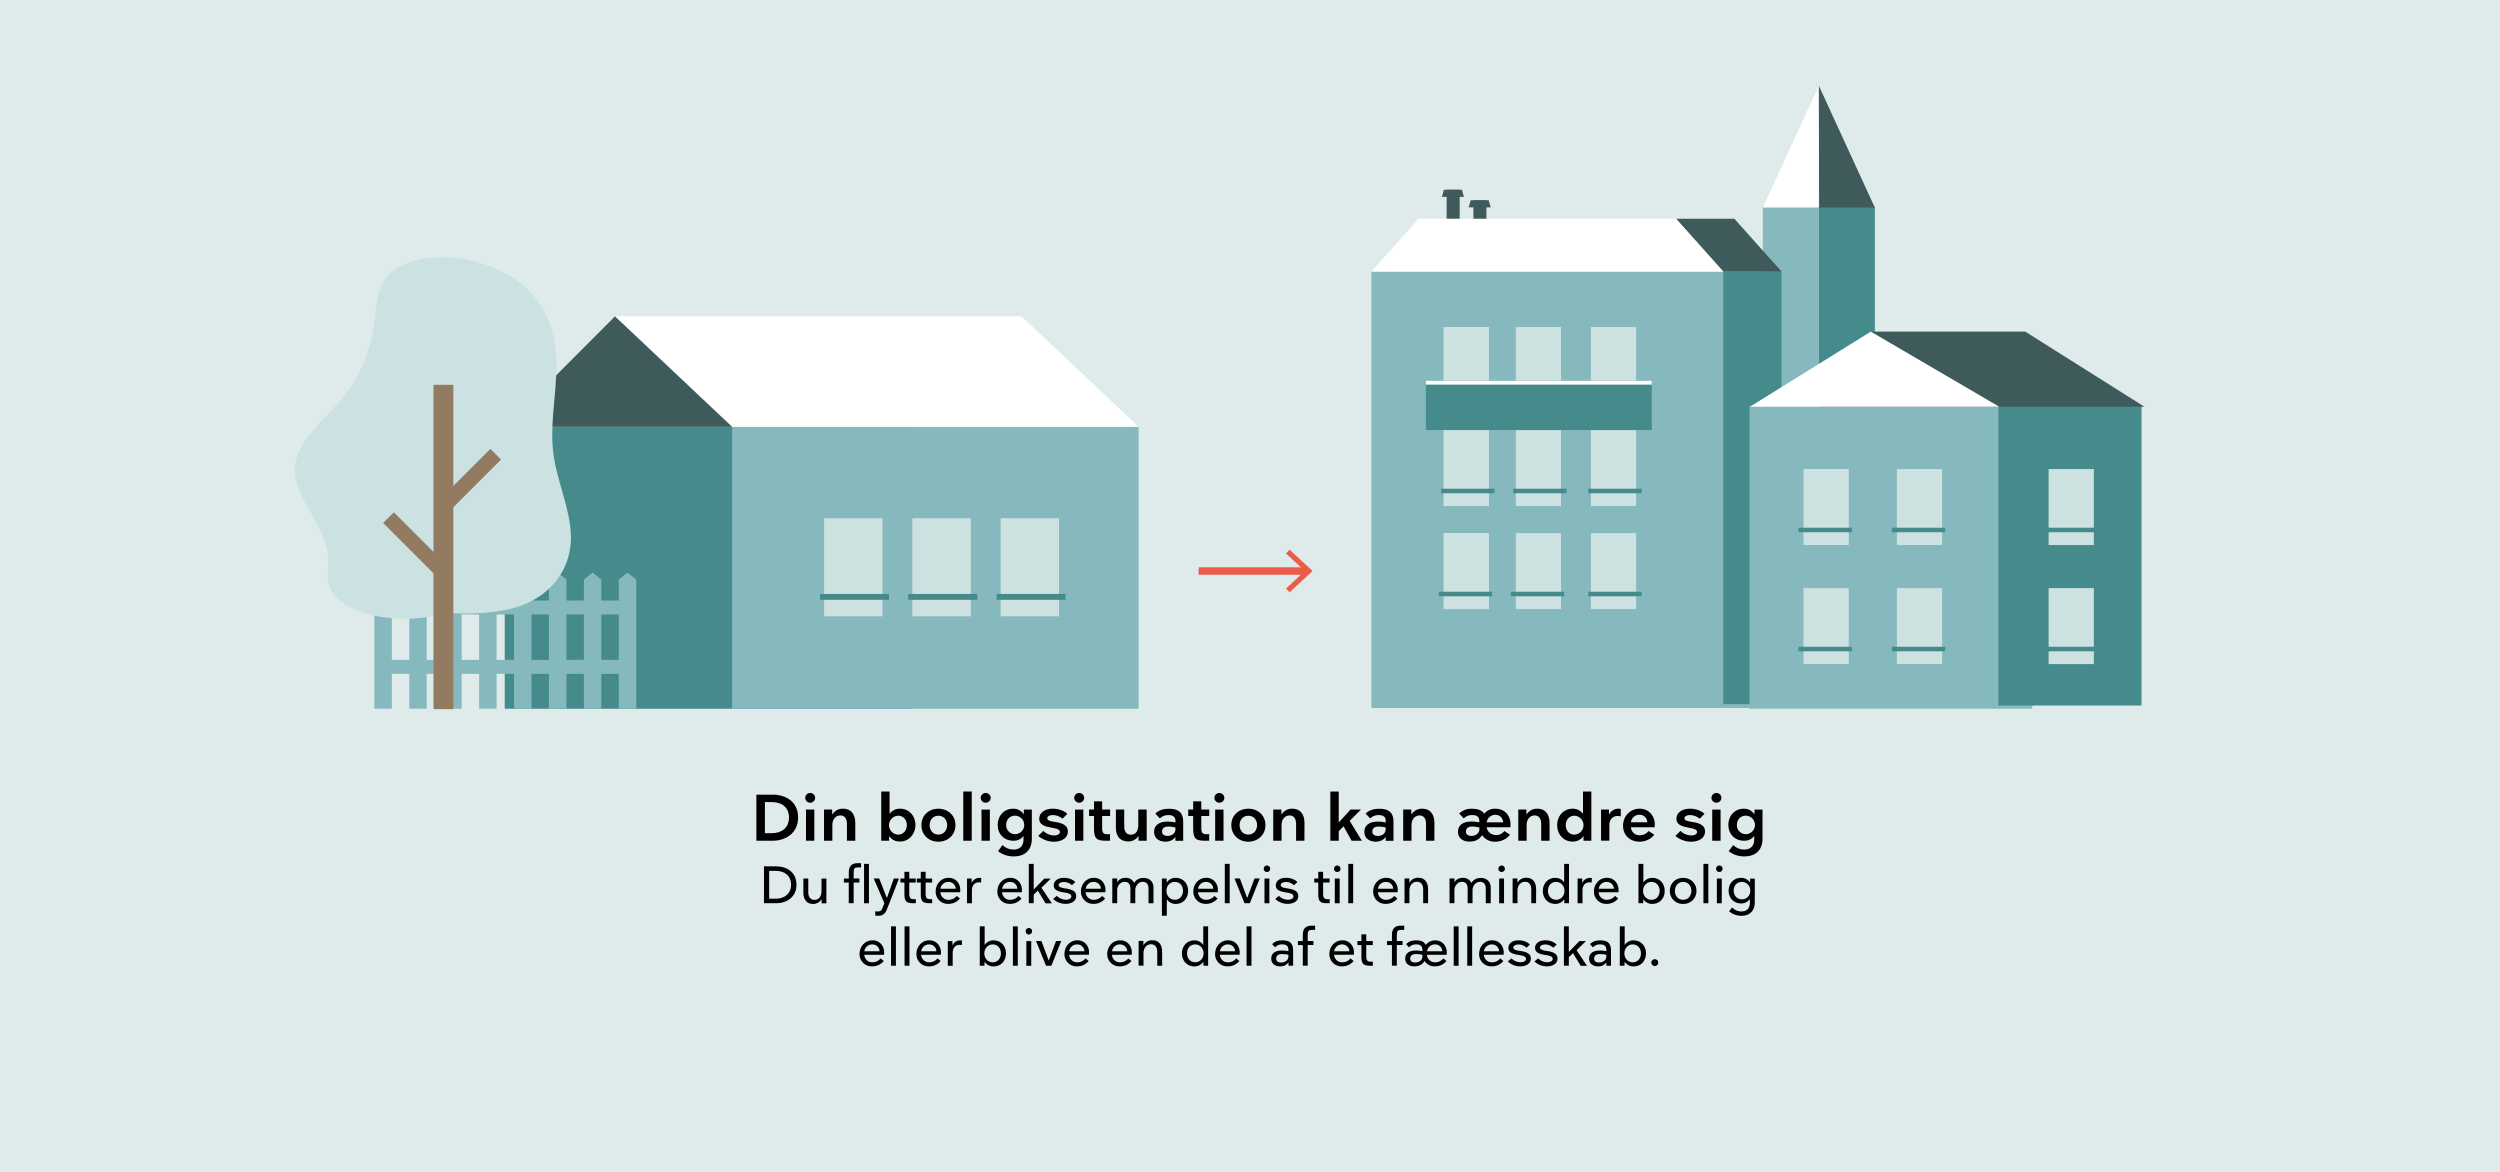 <svg xmlns="http://www.w3.org/2000/svg" width="1920" height="900" viewBox="0 0 1920 900"><defs><style>.cls-1{fill:#dfebeb;}.cls-2{fill:#468b8b;}.cls-3{fill:#85b9be;}.cls-4{fill:#fff;}.cls-5{fill:#3f5a5a;}.cls-6{fill:#cee1e1;}.cls-7{fill:none;stroke:#ea5b48;stroke-miterlimit:10;stroke-width:5.72px;}.cls-8{fill:#ea5b48;}.cls-9{fill:#cce1e1;}.cls-10{fill:#927b61;}</style></defs><g id="Lag_1" data-name="Lag 1"><rect class="cls-1" x="-62.62" y="-26.06" width="2043.16" height="969.6"/><path d="M580.9,610.28h12.4c9.6,0,19.65,4.85,19.65,17.65,0,12.2-10,17.75-19.4,17.75H580.9Zm6.55,29.6h5.2c7.8,0,13.3-4.25,13.3-12S600.45,616,592.8,616h-5.35Z"/><path d="M622.2,609a3.85,3.85,0,0,1,3.85,3.85,3.83,3.83,0,0,1-7.65,0A3.84,3.84,0,0,1,622.2,609ZM619,621.73h6.4v23.95H619Z"/><path d="M656.85,645.68h-6.4v-12.9c0-3.5-1.4-6.5-5.05-6.5s-6.15,3.05-6.15,7.3v12.1h-6.4V621.73h6.25v3.65h.2a9.29,9.29,0,0,1,8.1-4.3c7,0,9.45,5.25,9.45,11.15Z"/><path d="M682.8,642.23v3.45h-6v-37.8h6.4v17h.15a9.59,9.59,0,0,1,7.85-3.8c7.15,0,11.85,5.7,11.85,12.55s-5.25,13.25-12.65,12.6a9.17,9.17,0,0,1-7.45-4Zm6.85-15.75a7.26,7.26,0,0,0,0,14.5c4.35,0,6.8-3.45,6.8-7.3S694,626.48,689.65,626.48Z"/><path d="M720.65,646.43c-7.25,0-13-5.15-13-12.75s5.8-12.6,13-12.6,13.15,5,13.15,12.6S728,646.43,720.65,646.43Zm0-19.95c-4.2,0-6.7,3.35-6.7,7.2s2.5,7.3,6.7,7.3,6.75-3.4,6.75-7.3S725,626.48,720.65,626.48Z"/><path d="M746.3,645.68h-6.5v-37.8h6.5Z"/><path d="M757,609a3.85,3.85,0,0,1,3.85,3.85,3.83,3.83,0,0,1-7.65,0A3.84,3.84,0,0,1,757,609Zm-3.2,12.75h6.4v23.95h-6.4Z"/><path d="M769.9,649a12.24,12.24,0,0,0,8.35,3.45c5.55,0,7.8-3.3,7.8-7.8v-2.55H786a9.39,9.39,0,0,1-7.5,3.6c-7.25,0-12.25-4.9-12.25-12.2,0-6.7,4.6-12.4,11.85-12.4a9.39,9.39,0,0,1,8.1,4.2h.1v-3.55h6.15v22.4c0,8-4.5,13.55-13.95,13.55a19,19,0,0,1-12-4Zm9.6-8.35a7.1,7.1,0,0,0,0-14.2c-4.15,0-6.75,3.2-6.75,7.1A6.8,6.8,0,0,0,779.5,640.63Z"/><path d="M816,628.78a11.85,11.85,0,0,0-7.2-2.8c-2.15,0-4.5.7-4.5,2.45s2.45,2.25,5.9,2.8c5.3.85,9.9,2.35,9.9,7.3,0,5.45-5.25,7.9-10.75,7.9a18.87,18.87,0,0,1-12-4.45l3.9-3.85a12.36,12.36,0,0,0,8.1,3.5c2.3,0,4.65-.8,4.65-2.7,0-4.75-15.85-1.4-15.85-10.1,0-5.15,5-7.75,10.4-7.75,4.1,0,8.55,1.4,11.15,3.95Z"/><path d="M828.8,609a3.85,3.85,0,0,1,3.85,3.85,3.83,3.83,0,0,1-7.65,0A3.84,3.84,0,0,1,828.8,609Zm-3.2,12.75H832v23.95h-6.4Z"/><path d="M852.5,645.68h-2.9c-7.5,0-9.4-1.45-9.4-9.6v-9.4h-3.8v-4.95h3.8v-6.3h6.25v6.3h6.1v4.95h-6.1v9.55c0,4.2,1.95,4.45,4.25,4.45h1.8Z"/><path d="M857,621.73h6.4v12.8c0,3.6,1.35,6.5,5.2,6.5s5.6-3.35,5.6-7.2v-12.1h6.45v23.95h-6.25v-3.5h-.15a9.21,9.21,0,0,1-7.4,4.05c-7,0-9.85-4.25-9.85-11.15Z"/><path d="M896.75,631a27.77,27.77,0,0,1,6,.65v-1c0-3.05-1.55-4.65-5.4-4.65a9,9,0,0,0-6.55,2.55l-3.5-3.75c2.55-2.45,5.8-3.65,10.5-3.65,7.55,0,10.9,3,10.9,10.25v14.35H902.7v-2.9h-.15c-1.45,2.35-4.4,3.55-7.45,3.55-4.45,0-8.75-2.2-8.75-7.55C886.35,634.13,889.8,631,896.75,631Zm6,4.55a23.45,23.45,0,0,0-5.4-.75c-3.45,0-4.9,1.6-4.9,3.85s1.7,3.35,4.25,3.35c3.1,0,6.05-1.85,6.05-5.2Z"/><path d="M928.65,645.68h-2.9c-7.5,0-9.4-1.45-9.4-9.6v-9.4h-3.8v-4.95h3.8v-6.3h6.25v6.3h6.1v4.95h-6.1v9.55c0,4.2,1.95,4.45,4.25,4.45h1.8Z"/><path d="M936.45,609a3.85,3.85,0,0,1,3.85,3.85,3.83,3.83,0,0,1-7.65,0A3.84,3.84,0,0,1,936.45,609Zm-3.2,12.75h6.4v23.95h-6.4Z"/><path d="M958.7,646.43c-7.25,0-13.05-5.15-13.05-12.75s5.8-12.6,13.05-12.6,13.15,5,13.15,12.6S966,646.43,958.7,646.43Zm0-19.95c-4.2,0-6.7,3.35-6.7,7.2s2.5,7.3,6.7,7.3,6.75-3.4,6.75-7.3S963,626.48,958.7,626.48Z"/><path d="M1001.8,645.68h-6.4v-12.9c0-3.5-1.4-6.5-5-6.5s-6.15,3.05-6.15,7.3v12.1h-6.4V621.73h6.25v3.65h.2a9.29,9.29,0,0,1,8.1-4.3c6.95,0,9.45,5.25,9.45,11.15Z"/><path d="M1031.85,634.58l-3.7,3.8v7.3h-6.45v-37.8h6.45v23.6h.15l8.9-9.75h8l-8.65,8.7,9.35,15.25h-7.85Z"/><path d="M1058.25,631a27.77,27.77,0,0,1,6,.65v-1c0-3.05-1.55-4.65-5.4-4.65a9,9,0,0,0-6.55,2.55l-3.5-3.75c2.55-2.45,5.8-3.65,10.5-3.65,7.55,0,10.9,3,10.9,10.25v14.35h-6v-2.9h-.15c-1.45,2.35-4.4,3.55-7.45,3.55-4.45,0-8.75-2.2-8.75-7.55C1047.85,634.13,1051.3,631,1058.25,631Zm6,4.55a23.45,23.45,0,0,0-5.4-.75c-3.45,0-4.9,1.6-4.9,3.85s1.7,3.35,4.25,3.35c3.1,0,6-1.85,6-5.2Z"/><path d="M1101.6,645.68h-6.4v-12.9c0-3.5-1.4-6.5-5-6.5s-6.15,3.05-6.15,7.3v12.1h-6.4V621.73h6.25v3.65h.2a9.29,9.29,0,0,1,8.1-4.3c6.95,0,9.45,5.25,9.45,11.15Z"/><path d="M1140,624.83a10.35,10.35,0,0,1,8.25-3.75c7.85,0,11.55,5.75,11.8,11.15,0,.55,0,1.15,0,1.7a12.29,12.29,0,0,1-.1,1.4h-18.15c.35,3.45,3.45,6,7.5,6a8,8,0,0,0,6.05-3.1l4.3,2.8c-2,2.9-6.3,5.4-11.35,5.4a11.75,11.75,0,0,1-10-4.95h-.1c-2.5,3.65-5.65,4.85-9.7,4.85-4.45,0-8.75-2.2-8.75-7.55,0-4.6,3.25-7.85,10.55-7.85a25.24,25.24,0,0,1,5.8.7v-1c0-3.05-1.55-4.65-5.4-4.65a9,9,0,0,0-6.55,2.55l-3.5-3.75a13.32,13.32,0,0,1,9.8-3.65c3.4,0,7.25.65,9.4,3.75Zm-3.85,10.7a23.45,23.45,0,0,0-5.4-.75c-3.45,0-4.9,1.6-4.9,3.85s1.7,3.35,4.25,3.35c3.1,0,6.05-1.85,6.05-5.2Zm5.7-4h12.55a5.84,5.84,0,0,0-6-5.75A6.56,6.56,0,0,0,1141.85,631.48Z"/><path d="M1190.05,645.68h-6.4v-12.9c0-3.5-1.4-6.5-5.05-6.5s-6.15,3.05-6.15,7.3v12.1h-6.4V621.73h6.25v3.65h.2a9.29,9.29,0,0,1,8.1-4.3c7,0,9.45,5.25,9.45,11.15Z"/><path d="M1207.7,646.33c-7.2,0-11.8-5.85-11.8-12.65s4.75-12.6,11.85-12.6a9.75,9.75,0,0,1,7.9,3.8h.1v-17h6.4v37.8h-6v-3.45h-.1A10.06,10.06,0,0,1,1207.7,646.33Zm1.55-5.35a7.26,7.26,0,0,0,0-14.5c-4.3,0-6.75,3.4-6.75,7.25S1205,641,1209.25,641Z"/><path d="M1229.6,621.73h6.1v3.75h.15a7.85,7.85,0,0,1,7.05-4.4,7,7,0,0,1,1.85.2V627a10.07,10.07,0,0,0-2.5-.3c-4.15,0-6.25,3.25-6.25,6.85v12.1h-6.4Z"/><path d="M1252.55,635.33a6.57,6.57,0,0,0,7,6.15,8.68,8.68,0,0,0,6.6-3.25l4.3,2.8c-2,2.9-6.35,5.4-11.35,5.4-6.8,0-12.6-4.65-12.6-12.2s5.55-13.15,12.8-13.15,11.55,5.85,11.55,11.9c0,.85,0,1.6-.1,2.35Zm0-3.85h12.55a5.85,5.85,0,0,0-6-5.75A6.51,6.51,0,0,0,1252.55,631.48Z"/><path d="M1305.35,628.78a11.85,11.85,0,0,0-7.2-2.8c-2.15,0-4.5.7-4.5,2.45s2.45,2.25,5.9,2.8c5.3.85,9.9,2.35,9.9,7.3,0,5.45-5.25,7.9-10.75,7.9a18.87,18.87,0,0,1-12-4.45l3.9-3.85a12.36,12.36,0,0,0,8.1,3.5c2.3,0,4.65-.8,4.65-2.7,0-4.75-15.85-1.4-15.85-10.1,0-5.15,5-7.75,10.4-7.75,4.1,0,8.55,1.4,11.15,3.95Z"/><path d="M1318.2,609a3.85,3.85,0,0,1,3.85,3.85,3.83,3.83,0,0,1-7.65,0A3.84,3.84,0,0,1,1318.2,609Zm-3.2,12.75h6.4v23.95H1315Z"/><path d="M1331.1,649a12.24,12.24,0,0,0,8.35,3.45c5.55,0,7.8-3.3,7.8-7.8v-2.55h-.1a9.39,9.39,0,0,1-7.5,3.6c-7.25,0-12.25-4.9-12.25-12.2,0-6.7,4.6-12.4,11.85-12.4a9.39,9.39,0,0,1,8.1,4.2h.1v-3.55h6.15v22.4c0,8-4.5,13.55-13.95,13.55a19,19,0,0,1-12-4Zm9.6-8.35a7.1,7.1,0,0,0,0-14.2c-4.15,0-6.75,3.2-6.75,7.1A6.8,6.8,0,0,0,1340.7,640.63Z"/><path d="M586.72,665.36h9.72c7.23,0,15.27,4.12,15.27,14.16,0,9.68-8,14.16-15.27,14.16h-9.72Zm4,24.84h5c6.83,0,11.83-3.92,11.83-10.68,0-7-5-10.72-11.83-10.72h-5Z"/><path d="M617,674.72h3.76v10.36c0,3.08,1.16,6,4.84,6s5.31-3.2,5.31-6.72v-9.6h3.76v19H631v-3h-.17a7.54,7.54,0,0,1-6.31,3.48c-5.52,0-7.56-4.16-7.56-9.08Z"/><path d="M648.12,674.72h3.76v-4.8c0-5.88,3.64-7,6.52-7h2.91v3.24H659c-2.52,0-3.4.48-3.4,4.28v4.24H660v3.08h-4.4v15.88h-3.76V677.8h-3.76Zm19.23,19h-3.76V663.44h3.76Z"/><path d="M681.12,689.6h.08l5.23-14.88h4l-9.19,23.44c-1.24,3.16-2.84,5.12-6.56,5.12-.8,0-1.64,0-2.48-.08v-3.32a21,21,0,0,0,2.24.12c2,0,2.72-1.12,3.51-3.16l1.21-3.16-8.12-19h4.2Z"/><path d="M703.35,693.68h-2.11c-4.44,0-6.64-1-6.64-6.4V677.8h-3.08v-3.08h3.08v-5.16h3.72v5.16h4.95v3.08h-4.95v8.84c0,3.8,1.76,3.92,3.68,3.92h1.35Z"/><path d="M715.91,693.68H713.8c-4.44,0-6.64-1-6.64-6.4V677.8h-3.08v-3.08h3.08v-5.16h3.72v5.16h5v3.08h-5v8.84c0,3.8,1.76,3.92,3.68,3.92h1.35Z"/><path d="M722.24,685.28a6.07,6.07,0,0,0,6.48,5.76,7.93,7.93,0,0,0,6.07-3l2.4,2a11.17,11.17,0,0,1-8.91,4.12,9.3,9.3,0,0,1-9.68-9.48c0-5.76,4.16-10.52,10-10.52s8.87,4.84,8.87,9.08c0,.72,0,1.36-.08,2Zm0-2.72H734a5.46,5.46,0,0,0-5.64-5.24A6,6,0,0,0,722.28,682.56Z"/><path d="M742.68,674.72h3.56v3.2h.12a6.42,6.42,0,0,1,5.8-3.72,5.71,5.71,0,0,1,1.47.16l-.15,3.48a7.52,7.52,0,0,0-1.72-.2c-3.6,0-5.32,2.92-5.32,6.08v10h-3.76Z"/><path d="M769.6,685.28a6.07,6.07,0,0,0,6.48,5.76,7.93,7.93,0,0,0,6.08-3l2.39,2a11.16,11.16,0,0,1-8.91,4.12,9.3,9.3,0,0,1-9.68-9.48c0-5.76,4.16-10.52,10-10.52s8.87,4.84,8.87,9.08c0,.72,0,1.36-.08,2Zm0-2.72h11.72a5.46,5.46,0,0,0-5.64-5.24A6,6,0,0,0,769.64,682.56Z"/><path d="M797.08,684l-3.2,3.08v6.56h-3.76V663.44h3.76V683H794l8-8.24h5l-7.19,7,8,12H803Z"/><path d="M823.2,679.84a9.16,9.16,0,0,0-6-2.48c-2,0-4.16.72-4.16,2.36s2.36,2.16,5.24,2.6c4.51.68,8.23,1.88,8.23,5.84s-3.68,6-8.23,6a13.64,13.64,0,0,1-9.44-3.76l2.8-2.4a10,10,0,0,0,6.8,3c2.32,0,4.35-.8,4.35-2.6s-2.15-2.44-5.19-2.92c-4.2-.64-8.32-1.56-8.32-5.44,0-3.68,3.32-5.88,7.88-5.88,3.28,0,6.75,1.16,8.67,3.32Z"/><path d="M833.8,685.28a6.07,6.07,0,0,0,6.48,5.76,7.93,7.93,0,0,0,6.07-3l2.4,2a11.18,11.18,0,0,1-8.92,4.12,9.3,9.3,0,0,1-9.67-9.48c0-5.76,4.16-10.52,10-10.52S849,679,849,683.28c0,.72,0,1.36-.08,2Zm0-2.72h11.71a5.45,5.45,0,0,0-5.64-5.24A6,6,0,0,0,833.84,682.56Z"/><path d="M882.07,693.68V682.44c0-2.84-1.16-5.2-4.44-5.2s-5.72,3.2-5.72,6.28v10.16h-3.76V682.44c0-2.84-1.16-5.2-4.44-5.2s-5.71,3.2-5.71,6.28v10.16h-3.76v-19H858v2.76h.16c.84-1.72,3.24-3.28,6.31-3.28A7,7,0,0,1,871,678h.12c1.44-2.4,3.84-3.76,7.28-3.76s7.48,2,7.48,7.64v11.84Z"/><path d="M896.08,703.28h-3.76V674.72H896v3h.12A7.89,7.89,0,0,1,903,674.2c5.64,0,9.48,4.36,9.48,10s-3.72,10-9.56,10a8,8,0,0,1-6.67-3.36h-.12Zm6.16-26c-3.84,0-6.4,3.24-6.4,6.88s2.56,6.84,6.4,6.84c4.11,0,6.31-3.32,6.31-6.88S906.35,677.32,902.24,677.32Z"/><path d="M920.12,685.28a6.07,6.07,0,0,0,6.47,5.76,7.93,7.93,0,0,0,6.08-3l2.4,2a11.18,11.18,0,0,1-8.92,4.12,9.3,9.3,0,0,1-9.67-9.48c0-5.76,4.16-10.52,9.95-10.52s8.88,4.84,8.88,9.08c0,.72,0,1.36-.08,2Zm0-2.72h11.71a5.46,5.46,0,0,0-5.64-5.24A6,6,0,0,0,920.16,682.56Z"/><path d="M944.4,693.68h-3.76V663.44h3.76Z"/><path d="M959.87,693.68h-4.08l-7.71-19h4.16l5.55,14.92h.08l5.6-14.92h4Z"/><path d="M973,664.72a2.48,2.48,0,0,1,2.51,2.52,2.42,2.42,0,0,1-2.51,2.44,2.38,2.38,0,0,1-2.44-2.44A2.44,2.44,0,0,1,973,664.72Zm-1.88,10h3.75v19h-3.75Z"/><path d="M993.75,679.84a9.16,9.16,0,0,0-6-2.48c-2,0-4.16.72-4.16,2.36s2.36,2.16,5.24,2.6c4.52.68,8.24,1.88,8.24,5.84s-3.68,6-8.24,6a13.59,13.59,0,0,1-9.43-3.76l2.79-2.4a10,10,0,0,0,6.8,3c2.32,0,4.36-.8,4.36-2.6s-2.16-2.44-5.2-2.92c-4.2-.64-8.32-1.56-8.32-5.44,0-3.68,3.32-5.88,7.88-5.88,3.28,0,6.76,1.16,8.68,3.32Z"/><path d="M1021.19,693.68h-2.12c-4.44,0-6.64-1-6.64-6.4V677.8h-3.08v-3.08h3.08v-5.16h3.72v5.16h5v3.08h-5v8.84c0,3.8,1.76,3.92,3.68,3.92h1.36Z"/><path d="M1027,664.72a2.48,2.48,0,0,1,2.52,2.52,2.42,2.42,0,0,1-2.52,2.44,2.38,2.38,0,0,1-2.44-2.44A2.44,2.44,0,0,1,1027,664.72Zm-1.88,10h3.76v19h-3.76Z"/><path d="M1039.23,693.68h-3.76V663.44h3.76Z"/><path d="M1058.23,685.28a6.07,6.07,0,0,0,6.48,5.76,7.93,7.93,0,0,0,6.08-3l2.4,2a11.18,11.18,0,0,1-8.92,4.12,9.3,9.3,0,0,1-9.68-9.48c0-5.76,4.16-10.52,10-10.52s8.88,4.84,8.88,9.08c0,.72,0,1.36-.08,2Zm0-2.72H1070a5.46,5.46,0,0,0-5.64-5.24A6,6,0,0,0,1058.27,682.56Z"/><path d="M1096.75,693.68H1093V683.2c0-3.08-1.2-6-4.72-6s-5.84,2.88-5.84,6.84v9.6h-3.76v-19h3.68v3.12h.16a7.47,7.47,0,0,1,6.64-3.64c5.48,0,7.6,4,7.6,9Z"/><path d="M1141.07,693.68V682.44c0-2.84-1.16-5.2-4.44-5.2s-5.72,3.2-5.72,6.28v10.16h-3.76V682.44c0-2.84-1.16-5.2-4.44-5.2s-5.72,3.2-5.72,6.28v10.16h-3.76v-19H1117v2.76h.16c.84-1.72,3.24-3.28,6.32-3.28A7,7,0,0,1,1130,678h.12c1.44-2.4,3.84-3.76,7.28-3.76s7.48,2,7.48,7.64v11.84Z"/><path d="M1153.23,664.72a2.48,2.48,0,0,1,2.52,2.52,2.42,2.42,0,0,1-2.52,2.44,2.38,2.38,0,0,1-2.44-2.44A2.44,2.44,0,0,1,1153.23,664.72Zm-1.88,10h3.76v19h-3.76Z"/><path d="M1179.71,693.68H1176V683.2c0-3.08-1.2-6-4.72-6s-5.84,2.88-5.84,6.84v9.6h-3.76v-19h3.68v3.12h.16a7.47,7.47,0,0,1,6.64-3.64c5.48,0,7.6,4,7.6,9Z"/><path d="M1194.47,694.2c-5.84,0-9.56-4.48-9.56-10s3.84-10,9.52-10a8.23,8.23,0,0,1,6.76,3.36h.08V663.44H1205v30.24h-3.64v-3h-.08A8.09,8.09,0,0,1,1194.47,694.2Zm.64-3.16c3.84,0,6.4-3.2,6.4-6.84s-2.56-6.88-6.4-6.88c-4.12,0-6.28,3.28-6.28,6.84S1191,691,1195.11,691Z"/><path d="M1211.59,674.72h3.56v3.2h.12a6.42,6.42,0,0,1,5.8-3.72,5.79,5.79,0,0,1,1.48.16l-.16,3.48a7.52,7.52,0,0,0-1.72-.2c-3.6,0-5.32,2.92-5.32,6.08v10h-3.76Z"/><path d="M1227.79,685.28a6.07,6.07,0,0,0,6.48,5.76,7.93,7.93,0,0,0,6.08-3l2.4,2a11.18,11.18,0,0,1-8.92,4.12,9.3,9.3,0,0,1-9.68-9.48c0-5.76,4.16-10.52,10-10.52s8.88,4.84,8.88,9.08c0,.72,0,1.36-.08,2Zm0-2.72h11.72a5.46,5.46,0,0,0-5.64-5.24A6,6,0,0,0,1227.83,682.56Z"/><path d="M1262,690.68v3h-3.64V663.44h3.76v14.12h.12a8.12,8.12,0,0,1,6.76-3.36c5.64,0,9.48,4.36,9.48,10s-3.72,10-9.56,10a8.14,8.14,0,0,1-6.84-3.52Zm6.28-13.36c-3.84,0-6.4,3.24-6.4,6.88s2.56,6.84,6.4,6.84c4.12,0,6.32-3.32,6.32-6.88S1272.35,677.32,1268.23,677.32Z"/><path d="M1292.63,694.2a9.84,9.84,0,0,1-10.2-10c0-5.84,4.4-10,10.2-10s10.24,4.12,10.24,10A9.87,9.87,0,0,1,1292.63,694.2Zm0-16.88c-4,0-6.32,3.24-6.32,6.84s2.28,6.88,6.32,6.88,6.32-3.28,6.32-6.88S1296.71,677.32,1292.63,677.32Z"/><path d="M1312,693.68h-3.76V663.44H1312Z"/><path d="M1320.43,664.72a2.48,2.48,0,0,1,2.52,2.52,2.42,2.42,0,0,1-2.52,2.44,2.38,2.38,0,0,1-2.44-2.44A2.44,2.44,0,0,1,1320.43,664.72Zm-1.88,10h3.76v19h-3.76Z"/><path d="M1330.31,696.92a9.62,9.62,0,0,0,6.92,3.08c5,0,6.68-3.08,6.68-7v-2.44h-.08a7.94,7.94,0,0,1-6.68,3.28c-5.8,0-9.56-4.32-9.56-9.76s3.72-9.88,9.52-9.88a7.89,7.89,0,0,1,6.84,3.56h.08v-3h3.64v18c0,5.52-2.6,10.56-10.48,10.56a14.36,14.36,0,0,1-9.28-3.44Zm7.44-6.24a6.32,6.32,0,0,0,6.44-6.68,6.44,6.44,0,0,0-6.44-6.68c-4,0-6.28,3-6.28,6.68C1331.47,687.48,1333.79,690.68,1337.75,690.68Z"/><path d="M663.78,733.28a6.07,6.07,0,0,0,6.48,5.76,7.93,7.93,0,0,0,6.07-3l2.4,2a11.17,11.17,0,0,1-8.91,4.12,9.3,9.3,0,0,1-9.68-9.48c0-5.76,4.16-10.52,10-10.52S679,727,679,731.28c0,.72,0,1.36-.08,2Zm0-2.72h11.72a5.46,5.46,0,0,0-5.64-5.24A6,6,0,0,0,663.82,730.56Z"/><path d="M688.06,741.68H684.3V711.44h3.76Z"/><path d="M698.46,741.68H694.7V711.44h3.76Z"/><path d="M707.45,733.28a6.08,6.08,0,0,0,6.48,5.76,7.93,7.93,0,0,0,6.08-3l2.4,2a11.18,11.18,0,0,1-8.92,4.12,9.3,9.3,0,0,1-9.67-9.48c0-5.76,4.16-10.52,9.95-10.52s8.88,4.84,8.88,9.08c0,.72,0,1.36-.08,2Zm0-2.72h11.71a5.46,5.46,0,0,0-5.64-5.24A6,6,0,0,0,707.5,730.56Z"/><path d="M727.9,722.72h3.55v3.2h.13a6.41,6.41,0,0,1,5.79-3.72,5.79,5.79,0,0,1,1.48.16l-.16,3.48a7.52,7.52,0,0,0-1.72-.2c-3.6,0-5.31,2.92-5.31,6.08v10H727.9Z"/><path d="M756.1,738.68v3h-3.64V711.44h3.76v14.12h.12a8.1,8.1,0,0,1,6.75-3.36c5.64,0,9.48,4.36,9.48,10s-3.72,10-9.56,10a8.12,8.12,0,0,1-6.83-3.52Zm6.27-13.36c-3.83,0-6.39,3.24-6.39,6.88s2.56,6.84,6.39,6.84c4.12,0,6.32-3.32,6.32-6.88S766.49,725.32,762.37,725.32Z"/><path d="M781.66,741.68H777.9V711.44h3.76Z"/><path d="M790.13,712.72a2.48,2.48,0,0,1,2.52,2.52,2.42,2.42,0,0,1-2.52,2.44,2.37,2.37,0,0,1-2.43-2.44A2.44,2.44,0,0,1,790.13,712.72Zm-1.88,10H792v19h-3.76Z"/><path d="M807.45,741.68h-4.08l-7.71-19h4.15l5.56,14.92h.08l5.6-14.92h4Z"/><path d="M821.13,733.28a6.07,6.07,0,0,0,6.48,5.76,7.93,7.93,0,0,0,6.08-3l2.4,2a11.18,11.18,0,0,1-8.92,4.12,9.29,9.29,0,0,1-9.67-9.48c0-5.76,4.15-10.52,10-10.52s8.88,4.84,8.88,9.08c0,.72,0,1.36-.08,2Zm0-2.72h11.72a5.46,5.46,0,0,0-5.64-5.24A6,6,0,0,0,821.17,730.56Z"/><path d="M854,733.28a6.07,6.07,0,0,0,6.48,5.76,7.93,7.93,0,0,0,6.08-3l2.4,2a11.18,11.18,0,0,1-8.92,4.12,9.3,9.3,0,0,1-9.68-9.48c0-5.76,4.16-10.52,10-10.52s8.88,4.84,8.88,9.08c0,.72,0,1.36-.08,2Zm0-2.72h11.72a5.46,5.46,0,0,0-5.64-5.24A6,6,0,0,0,854.05,730.56Z"/><path d="M892.53,741.68h-3.76V731.2c0-3.08-1.2-6-4.72-6s-5.84,2.88-5.84,6.84v9.6h-3.76v-19h3.68v3.12h.16a7.47,7.47,0,0,1,6.64-3.64c5.48,0,7.6,4,7.6,9Z"/><path d="M917.29,742.2c-5.84,0-9.56-4.48-9.56-10s3.84-10,9.52-10a8.23,8.23,0,0,1,6.76,3.36h.08V711.44h3.76v30.24h-3.64v-3h-.08A8.09,8.09,0,0,1,917.29,742.2Zm.64-3.16c3.84,0,6.4-3.2,6.4-6.84s-2.56-6.88-6.4-6.88c-4.12,0-6.28,3.28-6.28,6.84S913.81,739,917.93,739Z"/><path d="M936.85,733.28a6.07,6.07,0,0,0,6.48,5.76,7.93,7.93,0,0,0,6.08-3l2.4,2a11.18,11.18,0,0,1-8.92,4.12,9.3,9.3,0,0,1-9.68-9.48c0-5.76,4.16-10.52,10-10.52s8.88,4.84,8.88,9.08c0,.72,0,1.36-.08,2Zm0-2.72h11.72a5.46,5.46,0,0,0-5.64-5.24A6,6,0,0,0,936.89,730.56Z"/><path d="M961.13,741.68h-3.76V711.44h3.76Z"/><path d="M984.73,730a26.21,26.21,0,0,1,4.76.52v-.92c0-2.8-1.28-4.32-4.8-4.32a7.22,7.22,0,0,0-5.48,2.32L977,725.08c1.92-1.84,4-2.88,7.84-2.88,5.6,0,8.28,2.08,8.28,8v11.48h-3.56v-2.52h-.12a7,7,0,0,1-6.2,3c-3.68,0-6.92-1.84-6.92-5.88C976.29,732.84,978.41,730,984.73,730Zm4.76,3.28a24.65,24.65,0,0,0-4.88-.56c-3.16,0-4.48,1.4-4.48,3.48s1.56,3,3.84,3c2.76,0,5.52-1.6,5.52-4.68Z"/><path d="M996.77,722.72h3.76v-4.8c0-5.88,3.64-7,6.52-7H1010v3.24h-2.28c-2.52,0-3.4.48-3.4,4.28v4.24h4.4v3.08h-4.4v15.88h-3.76V725.8h-3.76Z"/><path d="M1024.61,733.28a6.07,6.07,0,0,0,6.48,5.76,7.93,7.93,0,0,0,6.08-3l2.4,2a11.18,11.18,0,0,1-8.92,4.12,9.3,9.3,0,0,1-9.68-9.48c0-5.76,4.16-10.52,10-10.52s8.88,4.84,8.88,9.08c0,.72,0,1.36-.08,2Zm0-2.72h11.72a5.46,5.46,0,0,0-5.64-5.24A6,6,0,0,0,1024.65,730.56Z"/><path d="M1054.33,741.68h-2.12c-4.44,0-6.64-1-6.64-6.4V725.8h-3.08v-3.08h3.08v-5.16h3.72v5.16h5v3.08h-5v8.84c0,3.8,1.76,3.92,3.68,3.92h1.36Z"/><path d="M1065.21,722.72H1069v-4.8c0-5.88,3.64-7,6.52-7h2.92v3.24h-2.28c-2.52,0-3.4.48-3.4,4.28v4.24h4.4v3.08h-4.4v15.88H1069V725.8h-3.76Z"/><path d="M1095,725.64a9.15,9.15,0,0,1,7.24-3.44c5.88,0,8.87,4.84,8.87,9.08,0,.72,0,1.36-.07,2h-15.12a6.07,6.07,0,0,0,6.48,5.76,7.93,7.93,0,0,0,6.08-3l2.4,2a11.18,11.18,0,0,1-8.92,4.12,9.14,9.14,0,0,1-7.84-4h-.08c-2,3-4.52,4-7.92,4-3.68,0-6.92-1.84-6.92-5.88,0-3.44,2.12-6.28,8.44-6.28a26.21,26.21,0,0,1,4.76.52v-.92c0-2.8-1.28-4.32-4.8-4.32a7.22,7.22,0,0,0-5.48,2.32l-2.24-2.52c1.92-1.84,4-2.88,7.84-2.88s6,1,7.12,3.44Zm-2.6,7.64a24.65,24.65,0,0,0-4.88-.56c-3.16,0-4.48,1.4-4.48,3.48s1.56,3,3.84,3c2.76,0,5.52-1.6,5.52-4.68Zm3.56-2.72h11.72a5.46,5.46,0,0,0-5.64-5.24A6,6,0,0,0,1096,730.56Z"/><path d="M1120.21,741.68h-3.76V711.44h3.76Z"/><path d="M1130.61,741.68h-3.76V711.44h3.76Z"/><path d="M1139.61,733.28a6.07,6.07,0,0,0,6.48,5.76,7.93,7.93,0,0,0,6.08-3l2.4,2a11.18,11.18,0,0,1-8.92,4.12,9.3,9.3,0,0,1-9.68-9.48c0-5.76,4.16-10.52,10-10.52s8.88,4.84,8.88,9.08c0,.72,0,1.36-.08,2Zm0-2.72h11.72a5.46,5.46,0,0,0-5.64-5.24A6,6,0,0,0,1139.65,730.56Z"/><path d="M1172.37,727.84a9.16,9.16,0,0,0-6-2.48c-2,0-4.16.72-4.16,2.36s2.36,2.16,5.24,2.6c4.52.68,8.24,1.88,8.24,5.84s-3.68,6-8.24,6a13.64,13.64,0,0,1-9.44-3.76l2.8-2.4a10,10,0,0,0,6.8,3c2.32,0,4.36-.8,4.36-2.6s-2.16-2.44-5.2-2.92c-4.2-.64-8.32-1.56-8.32-5.44,0-3.68,3.32-5.88,7.88-5.88,3.28,0,6.76,1.16,8.68,3.32Z"/><path d="M1192.85,727.84a9.16,9.16,0,0,0-6-2.48c-2,0-4.16.72-4.16,2.36s2.36,2.16,5.24,2.6c4.52.68,8.24,1.88,8.24,5.84s-3.68,6-8.24,6a13.64,13.64,0,0,1-9.44-3.76l2.8-2.4a10,10,0,0,0,6.8,3c2.32,0,4.36-.8,4.36-2.6s-2.16-2.44-5.2-2.92c-4.2-.64-8.32-1.56-8.32-5.44,0-3.68,3.32-5.88,7.88-5.88,3.28,0,6.76,1.16,8.68,3.32Z"/><path d="M1208.05,732l-3.2,3.08v6.56h-3.76V711.44h3.76V731h.12l8-8.24h5l-7.19,7,8,12h-4.79Z"/><path d="M1228.89,730a26.21,26.21,0,0,1,4.76.52v-.92c0-2.8-1.28-4.32-4.8-4.32a7.22,7.22,0,0,0-5.48,2.32l-2.24-2.52c1.92-1.84,4-2.88,7.84-2.88,5.6,0,8.28,2.08,8.28,8v11.48h-3.56v-2.52h-.12a7,7,0,0,1-6.2,3c-3.68,0-6.92-1.84-6.92-5.88C1220.45,732.84,1222.57,730,1228.89,730Zm4.76,3.28a24.65,24.65,0,0,0-4.88-.56c-3.16,0-4.48,1.4-4.48,3.48s1.56,3,3.84,3c2.76,0,5.52-1.6,5.52-4.68Z"/><path d="M1247.65,738.68v3H1244V711.44h3.76v14.12h.12a8.12,8.12,0,0,1,6.76-3.36c5.63,0,9.47,4.36,9.47,10s-3.72,10-9.55,10a8.14,8.14,0,0,1-6.84-3.52Zm6.27-13.36c-3.83,0-6.39,3.24-6.39,6.88s2.56,6.84,6.39,6.84c4.12,0,6.32-3.32,6.32-6.88S1258,725.32,1253.92,725.32Z"/><path d="M1270.85,741.92a2.62,2.62,0,1,1,0-5.24,2.61,2.61,0,0,1,2.68,2.6A2.67,2.67,0,0,1,1270.85,741.92Z"/><rect class="cls-2" x="387.63" y="327.8" width="312.21" height="216.53"/><rect class="cls-3" x="562.26" y="327.8" width="312.21" height="216.53"/><polygon class="cls-4" points="562.26 327.8 874.47 327.8 784.51 242.96 472.3 242.96 562.26 327.8"/><polygon class="cls-5" points="472.3 242.96 387.63 327.8 562.26 327.8 472.3 242.96"/><rect class="cls-6" x="768.48" y="398" width="44.86" height="75.34"/><rect class="cls-2" x="765.34" y="456.14" width="52.96" height="4.52" transform="translate(1583.65 916.81) rotate(180)"/><rect class="cls-6" x="700.7" y="398" width="44.86" height="75.34"/><rect class="cls-2" x="697.56" y="456.14" width="52.96" height="4.52" transform="translate(1448.09 916.81) rotate(180)"/><rect class="cls-6" x="632.92" y="398" width="44.86" height="75.34"/><rect class="cls-2" x="629.78" y="456.14" width="52.96" height="4.52" transform="translate(1312.53 916.81) rotate(180)"/><rect class="cls-3" x="1353.85" y="158.73" width="43.03" height="250.52"/><polygon class="cls-4" points="1396.88 65.83 1353.91 159.37 1396.69 159.37 1396.88 65.83"/><rect class="cls-2" x="1396.88" y="158.73" width="43.03" height="250.52"/><polygon class="cls-5" points="1396.88 65.83 1439.85 159.37 1397.07 159.37 1396.88 65.83"/><rect class="cls-5" x="1111.01" y="145.73" width="10.01" height="43.76"/><rect class="cls-5" x="1131.56" y="153.8" width="10.01" height="43.76"/><polygon class="cls-5" points="1144.88 159.27 1127.93 159.27 1129.49 153.79 1143.32 153.79 1144.88 159.27"/><polygon class="cls-5" points="1124.33 151.2 1107.38 151.2 1108.94 145.73 1122.77 145.73 1124.33 151.2"/><rect class="cls-3" x="1053.24" y="208.52" width="300.25" height="335.22"/><rect class="cls-6" x="1108.76" y="251.17" width="34.74" height="58.34" transform="translate(2252.26 560.67) rotate(180)"/><rect class="cls-3" x="1106.7" y="296.19" width="41.02" height="3.5"/><rect class="cls-6" x="1108.79" y="251.17" width="34.74" height="58.34" transform="translate(2252.31 560.67) rotate(180)"/><rect class="cls-3" x="1106.73" y="296.19" width="41.02" height="3.5"/><rect class="cls-6" x="1164.13" y="251.17" width="34.74" height="58.34" transform="translate(2362.99 560.67) rotate(180)"/><rect class="cls-3" x="1162.07" y="296.19" width="41.02" height="3.5"/><rect class="cls-6" x="1108.76" y="330.3" width="34.74" height="58.34" transform="translate(2252.26 718.93) rotate(180)"/><rect class="cls-3" x="1106.7" y="375.32" width="41.02" height="3.5"/><rect class="cls-6" x="1108.79" y="330.3" width="34.74" height="58.34" transform="translate(2252.31 718.93) rotate(180)"/><rect class="cls-2" x="1106.73" y="375.32" width="41.02" height="3.5"/><rect class="cls-6" x="1164.13" y="330.3" width="34.74" height="58.34" transform="translate(2362.99 718.93) rotate(180)"/><rect class="cls-2" x="1162.07" y="375.32" width="41.02" height="3.5"/><rect class="cls-6" x="1108.76" y="409.43" width="34.74" height="58.34" transform="translate(2252.26 877.19) rotate(180)"/><rect class="cls-3" x="1106.7" y="454.45" width="41.02" height="3.5"/><rect class="cls-6" x="1108.79" y="409.43" width="34.74" height="58.34" transform="translate(2252.31 877.19) rotate(180)"/><rect class="cls-2" x="1104.94" y="454.45" width="41.02" height="3.5"/><rect class="cls-6" x="1164.13" y="409.43" width="34.74" height="58.34" transform="translate(2362.99 877.19) rotate(180)"/><rect class="cls-2" x="1160.28" y="454.45" width="41.02" height="3.5"/><rect class="cls-6" x="1221.81" y="251.17" width="34.74" height="58.34" transform="translate(2478.35 560.67) rotate(180)"/><rect class="cls-3" x="1219.75" y="296.19" width="41.02" height="3.5"/><rect class="cls-6" x="1221.81" y="330.3" width="34.74" height="58.34" transform="translate(2478.35 718.93) rotate(180)"/><rect class="cls-2" x="1219.75" y="375.32" width="41.02" height="3.5"/><rect class="cls-6" x="1221.81" y="409.43" width="34.74" height="58.34" transform="translate(2478.35 877.19) rotate(180)"/><rect class="cls-2" x="1219.75" y="454.45" width="41.02" height="3.5"/><polygon class="cls-2" points="1156.56 292.38 1150.33 292.38 1095.09 292.38 1095.09 330.3 1150.33 330.3 1156.56 330.3 1268.52 330.3 1268.52 292.38 1156.56 292.38"/><polygon class="cls-4" points="1156.56 292.38 1150.33 292.38 1095.09 292.38 1095.09 295.39 1150.33 295.39 1156.56 295.39 1268.52 295.39 1268.52 292.38 1156.56 292.38"/><rect class="cls-2" x="1323.45" y="208.57" width="44.82" height="332.24"/><polygon class="cls-5" points="1331.96 167.97 1287.14 167.97 1323.45 208.57 1368.27 208.57 1331.96 167.97"/><polygon class="cls-4" points="1089.56 167.97 1053.24 208.57 1323.45 208.57 1287.14 167.97 1089.56 167.97"/><polygon class="cls-3" points="1343.68 544.33 1560.36 544.33 1632.07 311.74 1343.68 311.74 1343.68 544.33"/><rect class="cls-2" x="1534.69" y="311.78" width="110" height="230.05"/><polygon class="cls-5" points="1555.4 254.69 1438.12 254.69 1397.53 312.38 1646.93 312.38 1555.4 254.69"/><polygon class="cls-4" points="1436.78 254.69 1343.94 312.38 1535.42 312.38 1436.78 254.69"/><rect class="cls-6" x="1385.09" y="451.67" width="34.74" height="58.34" transform="translate(2804.91 961.69) rotate(180)"/><rect class="cls-2" x="1381.24" y="496.7" width="41.02" height="3.5"/><rect class="cls-6" x="1456.8" y="451.67" width="34.74" height="58.34" transform="translate(2948.34 961.69) rotate(180)"/><rect class="cls-2" x="1452.95" y="496.7" width="41.02" height="3.5"/><rect class="cls-6" x="1385.09" y="360.24" width="34.74" height="58.34" transform="translate(2804.91 778.82) rotate(180)"/><rect class="cls-2" x="1381.24" y="405.27" width="41.02" height="3.5"/><rect class="cls-6" x="1456.8" y="360.24" width="34.74" height="58.34" transform="translate(2948.34 778.82) rotate(180)"/><rect class="cls-2" x="1452.95" y="405.27" width="41.02" height="3.5"/><rect class="cls-6" x="1573.33" y="451.67" width="34.74" height="58.34" transform="translate(3181.4 961.69) rotate(180)"/><rect class="cls-2" x="1569.48" y="496.7" width="41.02" height="3.5"/><rect class="cls-6" x="1573.33" y="360.24" width="34.74" height="58.34" transform="translate(3181.4 778.82) rotate(180)"/><rect class="cls-2" x="1569.48" y="405.27" width="41.02" height="3.5"/><line class="cls-7" x1="1003.68" y1="438.54" x2="920.56" y2="438.54"/><polygon class="cls-8" points="990.41 422.16 987.67 425.09 1002.14 438.53 987.67 451.98 990.41 454.91 1008.02 438.53 990.41 422.16"/><polygon class="cls-3" points="300.92 544.33 287.51 544.33 287.51 445.1 294.21 439.74 300.92 445.1 300.92 544.33"/><polygon class="cls-3" points="327.73 544.33 314.32 544.33 314.32 445.1 321.03 439.74 327.73 445.1 327.73 544.33"/><polygon class="cls-3" points="354.55 544.33 341.14 544.33 341.14 445.1 347.85 439.74 354.55 445.1 354.55 544.33"/><polygon class="cls-3" points="381.37 544.33 367.96 544.33 367.96 445.1 374.67 439.74 381.37 445.1 381.37 544.33"/><polygon class="cls-3" points="408.19 544.33 394.78 544.33 394.78 445.1 401.48 439.74 408.19 445.1 408.19 544.33"/><polygon class="cls-3" points="435.01 544.33 421.6 544.33 421.6 445.1 428.3 439.74 435.01 445.1 435.01 544.33"/><polygon class="cls-3" points="461.82 544.33 448.42 544.33 448.42 445.1 455.12 439.74 461.82 445.1 461.82 544.33"/><polygon class="cls-3" points="488.64 544.33 475.24 544.33 475.24 445.1 481.94 439.74 488.64 445.1 488.64 544.33"/><rect class="cls-3" x="295.55" y="461.19" width="187.73" height="10.73"/><rect class="cls-3" x="295.55" y="506.78" width="187.73" height="10.73"/><path class="cls-9" d="M438.48,411.93c-.45-21.16-10.54-41.73-13.4-62.81-2.78-20.45,1.28-41,2.11-61.53s-1.92-41.84-17-59.86-45.09-32-76.46-30c-11,.7-22,3.43-29.78,8.6-13.8,9.21-14.42,23.48-15.76,36.32-2.21,21.2-8.8,42.5-23.84,61.35-13.88,17.39-35.16,33.33-37.65,52.86-3.06,24.05,23.46,45.88,25.27,70,.66,8.77-1.94,17.83,2.25,26.17,5.87,11.69,24.22,19.21,42.81,21.34s27.5-.06,46.06-2.33l3.87-1c17.34.43,35.39,0,50.88-5.08C426.81,456.43,438.94,433.08,438.48,411.93Z"/><rect class="cls-10" x="332.9" y="295.53" width="15.25" height="249.11" transform="translate(681.06 840.17) rotate(180)"/><rect class="cls-10" x="312.83" y="389.15" width="11.61" height="57.29" transform="translate(839.36 487.91) rotate(135)"/><rect class="cls-10" x="354.63" y="340.45" width="11.61" height="57.29" transform="translate(366.56 -146.76) rotate(45)"/></g></svg>